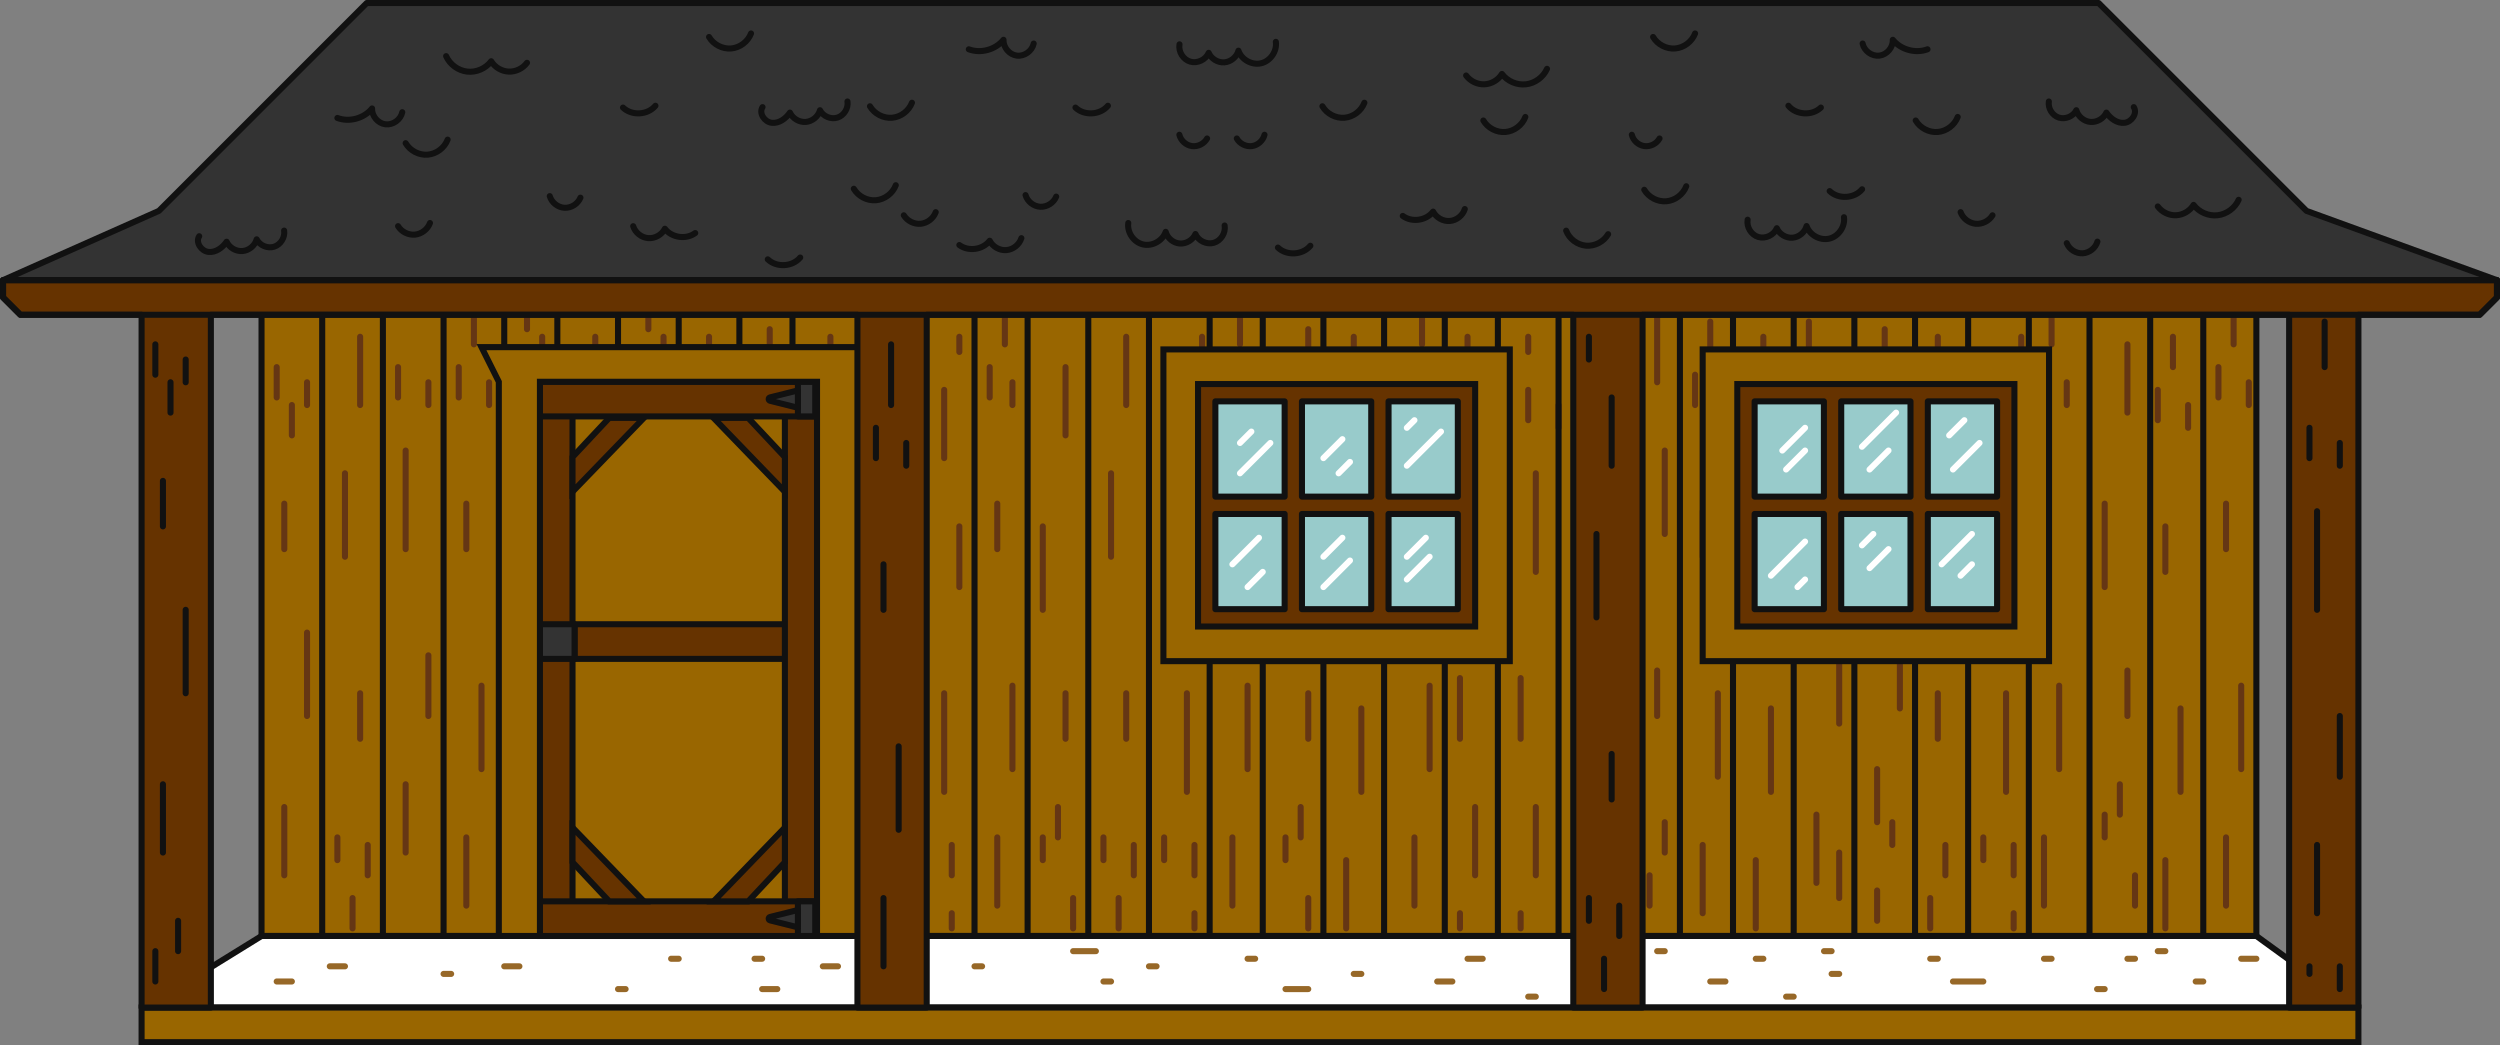 <?xml version="1.0" encoding="UTF-8"?>
<svg id="Layer_1" xmlns="http://www.w3.org/2000/svg" version="1.1" viewBox="0 0 1648 689">
  <rect x="0" y="0" width="1648" height="689" fill="#808080" stroke="none"/>
  <!-- Generator: Adobe Illustrator 30.0.0, SVG Export Plug-In . SVG Version: 2.1.1 Build 123)  -->
  <defs>
    <style>
      .st0 {
        stroke: #976828;
      }

      .st0, .st1, .st2, .st3, .st4, .st5, .st6, .st7, .st8 {
        stroke-width: 4px;
      }

      .st0, .st1, .st2, .st4, .st5 {
        fill: none;
      }

      .st0, .st1, .st3, .st4, .st5, .st7 {
        stroke-miterlimit: 10;
      }

      .st0, .st2, .st4, .st5, .st6, .st8 {
        stroke-linecap: round;
      }

      .st1, .st2, .st3, .st6, .st7, .st8 {
        stroke: #111;
      }

      .st9 {
        fill: #98cbcb;
      }

      .st2, .st6, .st8 {
        stroke-linejoin: round;
      }

      .st3, .st10 {
        fill: #630;
      }

      .st4 {
        stroke: #fff;
      }

      .st5 {
        stroke: #653614;
      }

      .st6 {
        fill: #fff;
      }

      .st7 {
        fill: #960;
      }

      .st8 {
        fill: #333;
      }
    </style>
  </defs>
  <rect class="st7" x="172.4" y="207" width="1315" height="410"/>
  <g>
    <g>
      <line class="st5" x1="187.4" y1="532" x2="187.4" y2="577"/>
      <line class="st5" x1="192.4" y1="267" x2="192.4" y2="287"/>
      <line class="st5" x1="182.4" y1="242" x2="182.4" y2="262"/>
      <line class="st5" x1="202.4" y1="252" x2="202.4" y2="267"/>
      <line class="st5" x1="202.4" y1="417" x2="202.4" y2="472"/>
      <line class="st5" x1="187.4" y1="332" x2="187.4" y2="362"/>
    </g>
    <g>
      <line class="st5" x1="237.4" y1="267" x2="237.4" y2="222"/>
      <line class="st5" x1="232.4" y1="612" x2="232.4" y2="592"/>
      <line class="st5" x1="242.4" y1="577" x2="242.4" y2="557"/>
      <line class="st5" x1="222.4" y1="567" x2="222.4" y2="552"/>
      <line class="st5" x1="227.4" y1="367" x2="227.4" y2="312"/>
      <line class="st5" x1="237.4" y1="487" x2="237.4" y2="457"/>
    </g>
    <g>
      <line class="st5" x1="467.4" y1="267" x2="467.4" y2="222"/>
      <line class="st5" x1="462.4" y1="612" x2="462.4" y2="592"/>
      <line class="st5" x1="472.4" y1="577" x2="472.4" y2="557"/>
      <line class="st5" x1="452.4" y1="567" x2="452.4" y2="552"/>
      <line class="st5" x1="457.4" y1="367" x2="457.4" y2="312"/>
      <line class="st5" x1="467.4" y1="487" x2="467.4" y2="457"/>
    </g>
    <g>
      <line class="st5" x1="267.4" y1="517" x2="267.4" y2="562"/>
      <line class="st5" x1="262.4" y1="242" x2="262.4" y2="262"/>
      <line class="st5" x1="282.4" y1="252" x2="282.4" y2="267"/>
      <line class="st5" x1="282.4" y1="432" x2="282.4" y2="472"/>
      <line class="st5" x1="267.4" y1="297" x2="267.4" y2="362"/>
    </g>
    <g>
      <line class="st5" x1="307.4" y1="552" x2="307.4" y2="597"/>
      <line class="st5" x1="312.4" y1="207" x2="312.4" y2="227"/>
      <line class="st5" x1="302.4" y1="242" x2="302.4" y2="262"/>
      <line class="st5" x1="322.4" y1="252" x2="322.4" y2="267"/>
      <line class="st5" x1="317.4" y1="452" x2="317.4" y2="507"/>
      <line class="st5" x1="307.4" y1="332" x2="307.4" y2="362"/>
    </g>
    <g>
      <line class="st5" x1="342.4" y1="552" x2="342.4" y2="597"/>
      <line class="st5" x1="347.4" y1="207" x2="347.4" y2="217"/>
      <line class="st5" x1="337.4" y1="242" x2="337.4" y2="262"/>
      <line class="st5" x1="357.4" y1="222" x2="357.4" y2="237"/>
      <line class="st5" x1="352.4" y1="452" x2="352.4" y2="507"/>
      <line class="st5" x1="342.4" y1="332" x2="342.4" y2="362"/>
    </g>
    <g>
      <line class="st5" x1="422.4" y1="552" x2="422.4" y2="597"/>
      <line class="st5" x1="427.4" y1="207" x2="427.4" y2="217"/>
      <line class="st5" x1="417.4" y1="242" x2="417.4" y2="262"/>
      <line class="st5" x1="437.4" y1="222" x2="437.4" y2="237"/>
      <line class="st5" x1="432.4" y1="452" x2="432.4" y2="507"/>
      <line class="st5" x1="422.4" y1="332" x2="422.4" y2="362"/>
    </g>
    <g>
      <line class="st5" x1="702.4" y1="287" x2="702.4" y2="242"/>
      <line class="st5" x1="697.4" y1="552" x2="697.4" y2="532"/>
      <line class="st5" x1="707.4" y1="612" x2="707.4" y2="592"/>
      <line class="st5" x1="687.4" y1="567" x2="687.4" y2="552"/>
      <line class="st5" x1="687.4" y1="402" x2="687.4" y2="347"/>
      <line class="st5" x1="702.4" y1="487" x2="702.4" y2="457"/>
    </g>
    <g>
      <line class="st5" x1="657.4" y1="552" x2="657.4" y2="597"/>
      <line class="st5" x1="662.4" y1="207" x2="662.4" y2="227"/>
      <line class="st5" x1="652.4" y1="242" x2="652.4" y2="262"/>
      <line class="st5" x1="667.4" y1="252" x2="667.4" y2="267"/>
      <line class="st5" x1="667.4" y1="452" x2="667.4" y2="507"/>
      <line class="st5" x1="657.4" y1="332" x2="657.4" y2="362"/>
    </g>
    <g>
      <line class="st5" x1="622.4" y1="302" x2="622.4" y2="257"/>
      <line class="st5" x1="627.4" y1="577" x2="627.4" y2="557"/>
      <line class="st5" x1="607.4" y1="567" x2="607.4" y2="552"/>
      <line class="st5" x1="632.4" y1="387" x2="632.4" y2="347"/>
      <line class="st5" x1="622.4" y1="522" x2="622.4" y2="457"/>
      <line class="st5" x1="632.4" y1="222" x2="632.4" y2="232"/>
      <line class="st5" x1="627.4" y1="602" x2="627.4" y2="612"/>
    </g>
    <g>
      <line class="st5" x1="887.4" y1="567" x2="887.4" y2="612"/>
      <line class="st5" x1="892.4" y1="222" x2="892.4" y2="242"/>
      <line class="st5" x1="882.4" y1="257" x2="882.4" y2="277"/>
      <line class="st5" x1="902.4" y1="267" x2="902.4" y2="282"/>
      <line class="st5" x1="897.4" y1="467" x2="897.4" y2="522"/>
      <line class="st5" x1="887.4" y1="347" x2="887.4" y2="377"/>
    </g>
    <g>
      <line class="st5" x1="862.4" y1="262" x2="862.4" y2="217"/>
      <line class="st5" x1="857.4" y1="552" x2="857.4" y2="532"/>
      <line class="st5" x1="862.4" y1="612" x2="862.4" y2="592"/>
      <line class="st5" x1="847.4" y1="567" x2="847.4" y2="552"/>
      <line class="st5" x1="847.4" y1="402" x2="847.4" y2="347"/>
      <line class="st5" x1="862.4" y1="487" x2="862.4" y2="457"/>
    </g>
    <g>
      <line class="st5" x1="812.4" y1="552" x2="812.4" y2="597"/>
      <line class="st5" x1="817.4" y1="207" x2="817.4" y2="227"/>
      <line class="st5" x1="807.4" y1="242" x2="807.4" y2="262"/>
      <line class="st5" x1="827.4" y1="252" x2="827.4" y2="267"/>
      <line class="st5" x1="822.4" y1="452" x2="822.4" y2="507"/>
      <line class="st5" x1="812.4" y1="332" x2="812.4" y2="362"/>
    </g>
    <g>
      <line class="st5" x1="932.4" y1="552" x2="932.4" y2="597"/>
      <line class="st5" x1="937.4" y1="207" x2="937.4" y2="227"/>
      <line class="st5" x1="927.4" y1="242" x2="927.4" y2="262"/>
      <line class="st5" x1="947.4" y1="252" x2="947.4" y2="267"/>
      <line class="st5" x1="942.4" y1="452" x2="942.4" y2="507"/>
      <line class="st5" x1="932.4" y1="332" x2="932.4" y2="362"/>
    </g>
    <g>
      <line class="st5" x1="782.4" y1="302" x2="782.4" y2="257"/>
      <line class="st5" x1="787.4" y1="577" x2="787.4" y2="557"/>
      <line class="st5" x1="767.4" y1="567" x2="767.4" y2="552"/>
      <line class="st5" x1="792.4" y1="387" x2="792.4" y2="347"/>
      <line class="st5" x1="782.4" y1="522" x2="782.4" y2="457"/>
      <line class="st5" x1="792.4" y1="222" x2="792.4" y2="232"/>
      <line class="st5" x1="787.4" y1="602" x2="787.4" y2="612"/>
    </g>
    <g>
      <line class="st5" x1="972.4" y1="532" x2="972.4" y2="577"/>
      <line class="st5" x1="967.4" y1="257" x2="967.4" y2="277"/>
      <line class="st5" x1="987.4" y1="267" x2="987.4" y2="282"/>
      <line class="st5" x1="962.4" y1="447" x2="962.4" y2="487"/>
      <line class="st5" x1="972.4" y1="312" x2="972.4" y2="377"/>
      <line class="st5" x1="962.4" y1="612" x2="962.4" y2="602"/>
      <line class="st5" x1="967.4" y1="232" x2="967.4" y2="222"/>
    </g>
    <g>
      <line class="st5" x1="742.4" y1="267" x2="742.4" y2="222"/>
      <line class="st5" x1="737.4" y1="612" x2="737.4" y2="592"/>
      <line class="st5" x1="747.4" y1="577" x2="747.4" y2="557"/>
      <line class="st5" x1="727.4" y1="567" x2="727.4" y2="552"/>
      <line class="st5" x1="732.4" y1="367" x2="732.4" y2="312"/>
      <line class="st5" x1="742.4" y1="487" x2="742.4" y2="457"/>
    </g>
    <g>
      <line class="st5" x1="1197.4" y1="537" x2="1197.4" y2="582"/>
      <line class="st5" x1="1202.4" y1="272" x2="1202.4" y2="292"/>
      <line class="st5" x1="1192.4" y1="212" x2="1192.4" y2="232"/>
      <line class="st5" x1="1212.4" y1="257" x2="1212.4" y2="272"/>
      <line class="st5" x1="1212.4" y1="422" x2="1212.4" y2="477"/>
      <line class="st5" x1="1212.4" y1="562" x2="1212.4" y2="592"/>
    </g>
    <g>
      <line class="st5" x1="1157.4" y1="567" x2="1157.4" y2="612"/>
      <line class="st5" x1="1162.4" y1="222" x2="1162.4" y2="242"/>
      <line class="st5" x1="1152.4" y1="257" x2="1152.4" y2="277"/>
      <line class="st5" x1="1172.4" y1="267" x2="1172.4" y2="282"/>
      <line class="st5" x1="1167.4" y1="467" x2="1167.4" y2="522"/>
      <line class="st5" x1="1157.4" y1="347" x2="1157.4" y2="377"/>
    </g>
    <g>
      <line class="st5" x1="1427.4" y1="567" x2="1427.4" y2="612"/>
      <line class="st5" x1="1432.4" y1="222" x2="1432.4" y2="242"/>
      <line class="st5" x1="1422.4" y1="257" x2="1422.4" y2="277"/>
      <line class="st5" x1="1442.4" y1="267" x2="1442.4" y2="282"/>
      <line class="st5" x1="1437.4" y1="467" x2="1437.4" y2="522"/>
      <line class="st5" x1="1427.4" y1="347" x2="1427.4" y2="377"/>
    </g>
    <g>
      <line class="st5" x1="1402.4" y1="272" x2="1402.4" y2="227"/>
      <line class="st5" x1="1397.4" y1="537" x2="1397.4" y2="517"/>
      <line class="st5" x1="1407.4" y1="597" x2="1407.4" y2="577"/>
      <line class="st5" x1="1387.4" y1="552" x2="1387.4" y2="537"/>
      <line class="st5" x1="1387.4" y1="387" x2="1387.4" y2="332"/>
      <line class="st5" x1="1402.4" y1="472" x2="1402.4" y2="442"/>
    </g>
    <g>
      <line class="st5" x1="1347.4" y1="552" x2="1347.4" y2="597"/>
      <line class="st5" x1="1352.4" y1="207" x2="1352.4" y2="227"/>
      <line class="st5" x1="1342.4" y1="242" x2="1342.4" y2="262"/>
      <line class="st5" x1="1362.4" y1="252" x2="1362.4" y2="267"/>
      <line class="st5" x1="1357.4" y1="452" x2="1357.4" y2="507"/>
      <line class="st5" x1="1347.4" y1="332" x2="1347.4" y2="362"/>
    </g>
    <g>
      <line class="st5" x1="1467.4" y1="552" x2="1467.4" y2="597"/>
      <line class="st5" x1="1472.4" y1="207" x2="1472.4" y2="227"/>
      <line class="st5" x1="1462.4" y1="242" x2="1462.4" y2="262"/>
      <line class="st5" x1="1482.4" y1="252" x2="1482.4" y2="267"/>
      <line class="st5" x1="1477.4" y1="452" x2="1477.4" y2="507"/>
      <line class="st5" x1="1467.4" y1="332" x2="1467.4" y2="362"/>
    </g>
    <g>
      <line class="st5" x1="1322.4" y1="302" x2="1322.4" y2="257"/>
      <line class="st5" x1="1327.4" y1="577" x2="1327.4" y2="557"/>
      <line class="st5" x1="1307.4" y1="567" x2="1307.4" y2="552"/>
      <line class="st5" x1="1332.4" y1="387" x2="1332.4" y2="347"/>
      <line class="st5" x1="1322.4" y1="522" x2="1322.4" y2="457"/>
      <line class="st5" x1="1332.4" y1="222" x2="1332.4" y2="232"/>
      <line class="st5" x1="1327.4" y1="602" x2="1327.4" y2="612"/>
    </g>
    <g>
      <line class="st5" x1="1277.4" y1="267" x2="1277.4" y2="222"/>
      <line class="st5" x1="1272.4" y1="612" x2="1272.4" y2="592"/>
      <line class="st5" x1="1282.4" y1="577" x2="1282.4" y2="557"/>
      <line class="st5" x1="1247.4" y1="557" x2="1247.4" y2="542"/>
      <line class="st5" x1="1267.4" y1="367" x2="1267.4" y2="312"/>
      <line class="st5" x1="1277.4" y1="487" x2="1277.4" y2="457"/>
      <line class="st5" x1="1237.4" y1="607" x2="1237.4" y2="587"/>
      <line class="st5" x1="1237.4" y1="542" x2="1237.4" y2="507"/>
      <line class="st5" x1="1252.4" y1="467" x2="1252.4" y2="422"/>
      <line class="st5" x1="1242.4" y1="217" x2="1242.4" y2="237"/>
    </g>
    <g>
      <line class="st5" x1="1012.4" y1="532" x2="1012.4" y2="577"/>
      <line class="st5" x1="1007.4" y1="257" x2="1007.4" y2="277"/>
      <line class="st5" x1="1027.4" y1="267" x2="1027.4" y2="282"/>
      <line class="st5" x1="1002.4" y1="447" x2="1002.4" y2="487"/>
      <line class="st5" x1="1012.4" y1="312" x2="1012.4" y2="377"/>
      <line class="st5" x1="1002.4" y1="612" x2="1002.4" y2="602"/>
      <line class="st5" x1="1007.4" y1="232" x2="1007.4" y2="222"/>
    </g>
    <g>
      <line class="st5" x1="1122.4" y1="557" x2="1122.4" y2="602"/>
      <line class="st5" x1="1127.4" y1="212" x2="1127.4" y2="232"/>
      <line class="st5" x1="1117.4" y1="247" x2="1117.4" y2="267"/>
      <line class="st5" x1="1137.4" y1="257" x2="1137.4" y2="272"/>
      <line class="st5" x1="1132.4" y1="457" x2="1132.4" y2="512"/>
      <line class="st5" x1="1122.4" y1="337" x2="1122.4" y2="367"/>
    </g>
    <g>
      <line class="st5" x1="1092.4" y1="252" x2="1092.4" y2="207"/>
      <line class="st5" x1="1087.4" y1="597" x2="1087.4" y2="577"/>
      <line class="st5" x1="1097.4" y1="562" x2="1097.4" y2="542"/>
      <line class="st5" x1="1077.4" y1="552" x2="1077.4" y2="537"/>
      <line class="st5" x1="1097.4" y1="352" x2="1097.4" y2="297"/>
      <line class="st5" x1="1092.4" y1="472" x2="1092.4" y2="442"/>
    </g>
    <g>
      <line class="st5" x1="547.4" y1="267" x2="547.4" y2="222"/>
      <line class="st5" x1="542.4" y1="612" x2="542.4" y2="602"/>
      <line class="st5" x1="552.4" y1="577" x2="552.4" y2="557"/>
      <line class="st5" x1="532.4" y1="597" x2="532.4" y2="582"/>
      <line class="st5" x1="537.4" y1="367" x2="537.4" y2="312"/>
      <line class="st5" x1="547.4" y1="487" x2="547.4" y2="457"/>
    </g>
    <line class="st5" x1="507.4" y1="217" x2="507.4" y2="237"/>
    <line class="st5" x1="392.4" y1="222" x2="392.4" y2="237"/>
  </g>
  <g>
    <line class="st1" x1="212.4" y1="207" x2="212.4" y2="617"/>
    <line class="st1" x1="252.4" y1="207" x2="252.4" y2="617"/>
    <line class="st1" x1="292.4" y1="207" x2="292.4" y2="617"/>
    <line class="st1" x1="332.4" y1="207" x2="332.4" y2="617"/>
    <line class="st1" x1="367.4" y1="207" x2="367.4" y2="617"/>
    <line class="st1" x1="407.4" y1="207" x2="407.4" y2="617"/>
    <line class="st1" x1="447.4" y1="207" x2="447.4" y2="617"/>
    <line class="st1" x1="487.4" y1="207" x2="487.4" y2="617"/>
    <line class="st1" x1="522.4" y1="207" x2="522.4" y2="617"/>
    <line class="st1" x1="602.4" y1="207" x2="602.4" y2="617"/>
    <line class="st1" x1="642.4" y1="207" x2="642.4" y2="617"/>
    <line class="st1" x1="677.4" y1="207" x2="677.4" y2="617"/>
    <line class="st1" x1="717.4" y1="207" x2="717.4" y2="617"/>
    <line class="st1" x1="757.4" y1="207" x2="757.4" y2="617"/>
    <line class="st1" x1="797.4" y1="207" x2="797.4" y2="617"/>
  </g>
  <g>
    <line class="st1" x1="832.4" y1="207" x2="832.4" y2="617"/>
    <line class="st1" x1="872.4" y1="207" x2="872.4" y2="617"/>
    <line class="st1" x1="912.4" y1="207" x2="912.4" y2="617"/>
    <line class="st1" x1="952.4" y1="207" x2="952.4" y2="617"/>
    <line class="st1" x1="987.4" y1="207" x2="987.4" y2="617"/>
    <line class="st1" x1="1027.4" y1="207" x2="1027.4" y2="617"/>
    <line class="st1" x1="1067.4" y1="207" x2="1067.4" y2="617"/>
    <line class="st1" x1="1107.4" y1="207" x2="1107.4" y2="617"/>
    <line class="st1" x1="1142.4" y1="207" x2="1142.4" y2="617"/>
    <line class="st1" x1="1182.4" y1="207" x2="1182.4" y2="617"/>
    <line class="st1" x1="1222.4" y1="207" x2="1222.4" y2="617"/>
    <line class="st1" x1="1262.4" y1="207" x2="1262.4" y2="617"/>
    <line class="st1" x1="1297.4" y1="207" x2="1297.4" y2="617"/>
    <line class="st1" x1="1337.4" y1="207" x2="1337.4" y2="617"/>
    <line class="st1" x1="1377.4" y1="207" x2="1377.4" y2="617"/>
    <line class="st1" x1="1417.4" y1="207" x2="1417.4" y2="617"/>
    <line class="st1" x1="1452.4" y1="207" x2="1452.4" y2="617"/>
  </g>
  <polygon class="st6" points="1552.4 664.17 96.07 664.17 172.4 617 1487.4 617 1552.4 664.17"/>
  <polygon class="st8" points="1520.42 139 1383.42 2 241.75 2 104.75 139 2 184.67 1646 184.67 1520.42 139"/>
  <g>
    <path class="st10" d="M961,253.17h-171.25v159.83h182.67v-159.83h-11.42ZM846.83,401.58h-45.67v-62.79h45.67v62.79ZM846.83,327.38h-45.67v-62.79h45.67v62.79ZM903.92,401.58h-45.67v-62.79h45.67v62.79ZM903.92,327.38h-45.67v-62.79h45.67v62.79ZM961,401.58h-45.67v-62.79h45.67v62.79ZM961,327.38h-45.67v-62.79h45.67v62.79Z"/>
    <path class="st7" d="M766.92,230.33v205.5h228.33v-205.5h-228.33ZM972.42,413h-182.67v-159.83h182.67v159.83Z"/>
    <rect class="st9" x="801.17" y="264.58" width="45.67" height="62.79"/>
    <rect class="st9" x="801.17" y="338.79" width="45.67" height="62.79"/>
    <rect class="st9" x="858.25" y="264.58" width="45.67" height="62.79"/>
    <rect class="st9" x="858.25" y="338.79" width="45.67" height="62.79"/>
    <rect class="st9" x="915.33" y="264.58" width="45.67" height="62.79"/>
    <rect class="st9" x="915.33" y="338.79" width="45.67" height="62.79"/>
    <rect class="st2" x="801.17" y="264.58" width="45.67" height="62.79"/>
    <rect class="st2" x="801.17" y="338.79" width="45.67" height="62.79"/>
    <rect class="st2" x="858.25" y="264.58" width="45.67" height="62.79"/>
    <rect class="st2" x="858.25" y="338.79" width="45.67" height="62.79"/>
    <rect class="st2" x="915.33" y="264.58" width="45.67" height="62.79"/>
    <rect class="st2" x="915.33" y="338.79" width="45.67" height="62.79"/>
    <g>
      <line class="st4" x1="817.4" y1="292" x2="824.9" y2="284.5"/>
      <line class="st4" x1="817.4" y1="312" x2="837.4" y2="292"/>
      <line class="st4" x1="872.4" y1="302" x2="884.9" y2="289.5"/>
      <line class="st4" x1="882.4" y1="312" x2="889.9" y2="304.5"/>
      <line class="st4" x1="927.4" y1="282" x2="932.4" y2="277"/>
      <line class="st4" x1="927.4" y1="307" x2="949.9" y2="284.5"/>
      <line class="st4" x1="927.4" y1="382" x2="942.4" y2="367"/>
      <line class="st4" x1="927.4" y1="367" x2="939.9" y2="354.5"/>
      <line class="st4" x1="872.4" y1="367" x2="884.9" y2="354.5"/>
      <line class="st4" x1="872.4" y1="387" x2="889.9" y2="369.5"/>
      <line class="st4" x1="822.4" y1="387" x2="832.4" y2="377"/>
      <line class="st4" x1="812.4" y1="372" x2="829.9" y2="354.5"/>
    </g>
  </g>
  <rect class="st7" x="93.33" y="664.17" width="1461.33" height="22.83"/>
  <rect x="344.5" y="413" width="11.42" height="22.83"/>
  <g>
    <rect class="st7" x="352.4" y="250.5" width="190" height="365"/>
    <rect class="st3" x="378.75" y="411.5" width="158.65" height="22.83"/>
    <rect class="st3" x="354.57" y="272.83" width="22.83" height="322.67"/>
    <rect class="st3" x="517.4" y="272.83" width="22.83" height="322.67"/>
    <rect class="st3" x="355.92" y="251.67" width="182.67" height="22.83"/>
    <rect class="st3" x="355.92" y="594.17" width="182.67" height="22.83"/>
    <polygon class="st3" points="424.42 594.17 401.58 594.17 377.4 568.33 377.4 545.5 424.42 594.17"/>
    <polygon class="st3" points="470.38 594.17 493.22 594.17 517.4 568.33 517.4 545.5 470.38 594.17"/>
    <polygon class="st3" points="470.38 275.5 493.22 275.5 517.4 301.33 517.4 324.17 470.38 275.5"/>
    <polygon class="st3" points="424.42 275.5 401.58 275.5 377.4 301.33 377.4 324.17 424.42 275.5"/>
    <rect class="st8" x="355.92" y="411.5" width="22.83" height="22.83"/>
    <g>
      <rect class="st8" x="525.98" y="594.17" width="11.42" height="22.83"/>
      <path class="st8" d="M525.98,611.29l-18.4-4.6c-1.15-.29-1.15-1.93,0-2.22l18.4-4.6v11.42h0Z"/>
    </g>
    <g>
      <rect class="st8" x="525.98" y="251.67" width="11.42" height="22.83"/>
      <path class="st8" d="M525.98,268.79l-18.4-4.6c-1.15-.29-1.15-1.93,0-2.22l18.4-4.6v11.42Z"/>
    </g>
    <polygon class="st7" points="317.4 228.83 328.82 251.67 328.82 617 355.92 617 355.92 251.67 538.58 251.67 538.58 617 565.98 617 565.98 251.67 577.4 228.83 317.4 228.83"/>
  </g>
  <polygon class="st10" points="2 184.67 2 196.08 13.42 207.5 93.33 207.5 93.33 664.17 139 664.17 139 207.5 565.22 207.5 565.22 664.17 610.89 664.17 610.89 207.5 1037.11 207.5 1037.11 664.17 1082.78 664.17 1082.78 207.5 1509 207.5 1509 664.17 1554.67 664.17 1554.67 207.5 1634.58 207.5 1646 196.08 1646 184.67 2 184.67"/>
  <g>
    <line class="st2" x1="107.4" y1="517" x2="107.4" y2="562"/>
    <line class="st2" x1="112.4" y1="252" x2="112.4" y2="272"/>
    <line class="st2" x1="102.4" y1="227" x2="102.4" y2="247"/>
    <line class="st2" x1="122.4" y1="237" x2="122.4" y2="252"/>
    <line class="st2" x1="122.4" y1="402" x2="122.4" y2="457"/>
    <line class="st2" x1="107.4" y1="317" x2="107.4" y2="347"/>
  </g>
  <g>
    <line class="st2" x1="1062.4" y1="307" x2="1062.4" y2="262"/>
    <line class="st2" x1="1057.4" y1="652" x2="1057.4" y2="632"/>
    <line class="st2" x1="1067.4" y1="617" x2="1067.4" y2="597"/>
    <line class="st2" x1="1047.4" y1="607" x2="1047.4" y2="592"/>
    <line class="st2" x1="1052.4" y1="407" x2="1052.4" y2="352"/>
    <line class="st2" x1="1062.4" y1="527" x2="1062.4" y2="497"/>
  </g>
  <g>
    <line class="st2" x1="1527.4" y1="557" x2="1527.4" y2="602"/>
    <line class="st2" x1="1522.4" y1="282" x2="1522.4" y2="302"/>
    <line class="st2" x1="1542.4" y1="292" x2="1542.4" y2="307"/>
    <line class="st2" x1="1542.4" y1="472" x2="1542.4" y2="512"/>
    <line class="st2" x1="1527.4" y1="337" x2="1527.4" y2="402"/>
  </g>
  <g>
    <line class="st2" x1="582.4" y1="592" x2="582.4" y2="637"/>
    <line class="st2" x1="587.4" y1="227" x2="587.4" y2="267"/>
    <line class="st2" x1="577.4" y1="282" x2="577.4" y2="302"/>
    <line class="st2" x1="597.4" y1="292" x2="597.4" y2="307"/>
    <line class="st2" x1="592.4" y1="492" x2="592.4" y2="547"/>
    <line class="st2" x1="582.4" y1="372" x2="582.4" y2="402"/>
  </g>
  <line class="st2" x1="117.4" y1="607" x2="117.4" y2="627"/>
  <line class="st2" x1="102.4" y1="627" x2="102.4" y2="647"/>
  <line class="st2" x1="1047.4" y1="222" x2="1047.4" y2="237"/>
  <line class="st2" x1="1532.4" y1="212" x2="1532.4" y2="242"/>
  <line class="st2" x1="1542.4" y1="637" x2="1542.4" y2="652"/>
  <line class="st2" x1="1522.4" y1="637" x2="1522.4" y2="642"/>
  <polygon class="st2" points="2 184.67 2 196.08 13.42 207.5 93.33 207.5 93.33 664.17 139 664.17 139 207.5 565.22 207.5 565.22 664.17 610.89 664.17 610.89 207.5 1037.11 207.5 1037.11 664.17 1082.78 664.17 1082.78 207.5 1509 207.5 1509 664.17 1554.67 664.17 1554.67 207.5 1634.58 207.5 1646 196.08 1646 184.67 2 184.67"/>
  <polygon class="st2" points="1634.58 207.5 1646 196.08 1646 184.67 2 184.67 2 196.08 13.42 207.5 1634.58 207.5"/>
  <g>
    <path class="st10" d="M1316.48,253.17h-171.25v159.83h182.67v-159.83h-11.42ZM1202.32,401.58h-45.67v-62.79h45.67v62.79ZM1202.32,327.38h-45.67v-62.79h45.67v62.79ZM1259.4,401.58h-45.67v-62.79h45.67v62.79ZM1259.4,327.38h-45.67v-62.79h45.67v62.79ZM1316.48,401.58h-45.67v-62.79h45.67v62.79ZM1316.48,327.38h-45.67v-62.79h45.67v62.79Z"/>
    <path class="st7" d="M1122.4,230.33v205.5h228.33v-205.5h-228.33ZM1327.9,413h-182.67v-159.83h182.67v159.83Z"/>
    <rect class="st9" x="1156.65" y="264.58" width="45.67" height="62.79"/>
    <rect class="st9" x="1156.65" y="338.79" width="45.67" height="62.79"/>
    <rect class="st9" x="1213.73" y="264.58" width="45.67" height="62.79"/>
    <rect class="st9" x="1213.73" y="338.79" width="45.67" height="62.79"/>
    <rect class="st9" x="1270.82" y="264.58" width="45.67" height="62.79"/>
    <rect class="st9" x="1270.82" y="338.79" width="45.67" height="62.79"/>
    <rect class="st2" x="1156.65" y="264.58" width="45.67" height="62.79"/>
    <rect class="st2" x="1156.65" y="338.79" width="45.67" height="62.79"/>
    <rect class="st2" x="1213.73" y="264.58" width="45.67" height="62.79"/>
    <rect class="st2" x="1213.73" y="338.79" width="45.67" height="62.79"/>
    <rect class="st2" x="1270.82" y="264.58" width="45.67" height="62.79"/>
    <rect class="st2" x="1270.82" y="338.79" width="45.67" height="62.79"/>
    <g>
      <line class="st4" x1="1299.9" y1="372" x2="1292.4" y2="379.5"/>
      <line class="st4" x1="1299.9" y1="352" x2="1279.9" y2="372"/>
      <line class="st4" x1="1244.9" y1="362" x2="1232.4" y2="374.5"/>
      <line class="st4" x1="1234.9" y1="352" x2="1227.4" y2="359.5"/>
      <line class="st4" x1="1189.9" y1="382" x2="1184.9" y2="387"/>
      <line class="st4" x1="1189.9" y1="357" x2="1167.4" y2="379.5"/>
      <line class="st4" x1="1189.9" y1="282" x2="1174.9" y2="297"/>
      <line class="st4" x1="1189.9" y1="297" x2="1177.4" y2="309.5"/>
      <line class="st4" x1="1244.9" y1="297" x2="1232.4" y2="309.5"/>
      <line class="st4" x1="1249.9" y1="272" x2="1227.4" y2="294.5"/>
      <line class="st4" x1="1294.9" y1="277" x2="1284.9" y2="287"/>
      <line class="st4" x1="1304.9" y1="292" x2="1287.4" y2="309.5"/>
    </g>
  </g>
  <g>
    <path class="st2" d="M871.73,70.05c2.91,4.99,8.82,8.06,14.57,7.57,5.75-.48,11.07-4.5,13.11-9.9"/>
    <path class="st2" d="M966.47,49.77c2.75,3.75,7.43,6.01,12.08,5.81,4.65-.2,9.12-2.85,11.53-6.83,3.6,4.81,9.85,7.51,15.82,6.83,5.97-.68,11.45-4.7,13.89-10.2"/>
    <path class="st2" d="M1075.69,88.84c.94,3.84,4.38,6.94,8.3,7.46,3.92.53,8.06-1.55,9.97-5.01"/>
    <path class="st2" d="M924.7,142.33c6,4.46,15.49,3.11,20.01-2.84,2.01,3.99,6.56,6.54,11.01,6.18s8.53-3.61,9.87-7.87"/>
    <path class="st2" d="M708.94,70.91c5.77,5.57,16.28,4.98,21.39-1.2"/>
    <path class="st2" d="M638.64,32.5c7.91,2.94,17.56.29,22.87-6.27-.22,5,3.85,9.82,8.81,10.44s10.09-3.07,11.09-7.97"/>
    <path class="st2" d="M502.66,70.61c-2.58,4.05,1.36,9.85,6.14,10.35,4.78.5,9.22-2.77,11.93-6.73,1.79,3.92,6.16,6.49,10.46,6.15,4.29-.34,8.2-3.57,9.35-7.72,2.03,4.06,7.2,6.23,11.52,4.86s7.28-6.14,6.59-10.62"/>
    <path class="st2" d="M595.79,141.92c2.28,3.75,6.8,6.01,11.17,5.58s8.36-3.53,9.87-7.65"/>
    <path class="st2" d="M676.03,128.6c1.23,4.24,5.33,7.48,9.75,7.7,4.41.22,8.82-2.59,10.47-6.69"/>
    <path class="st2" d="M1152.04,144.83c-.84,4.83,2.4,10.04,7.11,11.41,4.71,1.37,10.24-1.28,12.12-5.81,1.69,3.94,6.03,6.58,10.32,6.27,4.28-.31,8.19-3.55,9.3-7.7,2.01,5.93,8.88,9.74,14.98,8.3,6.09-1.44,10.54-7.92,9.68-14.12"/>
  </g>
  <g>
    <path class="st2" d="M573.48,70.05c2.91,4.99,8.82,8.06,14.57,7.57,5.75-.48,11.07-4.5,13.11-9.9"/>
    <path class="st2" d="M1422.4,136.09c2.75,3.75,7.43,6.01,12.08,5.81,4.65-.2,9.12-2.85,11.53-6.83,3.6,4.81,9.85,7.51,15.82,6.83s11.45-4.7,13.89-10.2"/>
    <path class="st2" d="M777.44,88.84c.94,3.84,4.38,6.94,8.3,7.46,3.92.53,8.06-1.55,9.97-5.01"/>
    <path class="st2" d="M632.4,161.53c6,4.46,15.49,3.11,20.01-2.84,2.01,3.99,6.56,6.54,11.01,6.18s8.53-3.61,9.87-7.87"/>
    <path class="st2" d="M410.68,70.91c5.77,5.57,16.28,4.98,21.39-1.2"/>
    <path class="st2" d="M222.4,77.77c7.91,2.94,17.56.29,22.87-6.27-.22,5,3.85,9.82,8.81,10.44,4.97.61,10.09-3.07,11.09-7.97"/>
    <path class="st2" d="M131.31,155.72c-2.58,4.05,1.36,9.85,6.14,10.35,4.77.5,9.22-2.77,11.93-6.73,1.79,3.92,6.16,6.49,10.46,6.15,4.29-.34,8.2-3.57,9.35-7.72,2.03,4.06,7.2,6.23,11.52,4.86,4.32-1.38,7.28-6.14,6.59-10.62"/>
    <path class="st2" d="M262.4,149.08c2.28,3.75,6.8,6.01,11.17,5.58,4.37-.43,8.36-3.53,9.87-7.65"/>
    <path class="st2" d="M362.4,129.28c1.23,4.24,5.33,7.48,9.75,7.7,4.41.22,8.82-2.59,10.47-6.69"/>
    <path class="st2" d="M777.53,29.23c-.84,4.83,2.4,10.04,7.11,11.41,4.71,1.37,10.24-1.28,12.12-5.81,1.69,3.94,6.03,6.58,10.32,6.27s8.19-3.55,9.3-7.7c2.01,5.93,8.88,9.74,14.98,8.3,6.09-1.44,10.54-7.92,9.68-14.12"/>
    <path class="st2" d="M467.4,24.38c2.91,4.99,8.82,8.06,14.57,7.57,5.75-.48,11.07-4.5,13.11-9.9"/>
    <path class="st2" d="M1089.72,24.38c2.91,4.99,8.82,8.06,14.57,7.57,5.75-.48,11.07-4.5,13.11-9.9"/>
    <path class="st2" d="M1206.11,125.96c5.77,5.57,16.28,4.98,21.39-1.2"/>
    <path class="st2" d="M1262.83,79.43c2.91,4.99,8.82,8.06,14.57,7.57s11.07-4.5,13.11-9.9"/>
    <path class="st2" d="M1083.9,125.1c2.91,4.99,8.82,8.06,14.57,7.57,5.75-.48,11.07-4.5,13.11-9.9"/>
    <path class="st2" d="M842.4,163.2c5.77,5.57,16.28,4.98,21.39-1.2"/>
    <path class="st2" d="M977.83,79.43c2.91,4.99,8.82,8.06,14.57,7.57s11.07-4.5,13.11-9.9"/>
    <path class="st2" d="M267.4,94.38c2.91,4.99,8.82,8.06,14.57,7.57,5.75-.48,11.07-4.5,13.11-9.9"/>
    <path class="st2" d="M506.11,170.96c5.77,5.57,16.28,4.98,21.39-1.2"/>
    <path class="st2" d="M562.83,124.43c2.91,4.99,8.82,8.06,14.57,7.57s11.07-4.5,13.11-9.9"/>
  </g>
  <g>
    <path class="st2" d="M1060.08,154.38c-2.91,4.99-8.82,8.06-14.57,7.57s-11.07-4.5-13.11-9.9"/>
    <path class="st2" d="M347.4,41.39c-2.75,3.75-7.43,6.01-12.08,5.81s-9.12-2.85-11.53-6.83c-3.6,4.81-9.85,7.51-15.82,6.83-5.97-.68-11.45-4.7-13.89-10.2"/>
    <path class="st2" d="M833.56,88.84c-.94,3.84-4.38,6.94-8.3,7.46s-8.06-1.55-9.97-5.01"/>
    <path class="st2" d="M458.29,153.63c-6,4.46-15.49,3.11-20.01-2.84-2.01,3.99-6.56,6.54-11.01,6.18s-8.53-3.61-9.87-7.87"/>
    <path class="st2" d="M1200.31,70.91c-5.77,5.57-16.28,4.98-21.39-1.2"/>
    <path class="st2" d="M1270.61,32.5c-7.91,2.94-17.56.29-22.87-6.27.22,5-3.85,9.82-8.81,10.44-4.97.61-10.09-3.07-11.09-7.97"/>
    <path class="st2" d="M1406.59,70.61c2.58,4.05-1.36,9.85-6.14,10.35-4.77.5-9.22-2.77-11.93-6.73-1.79,3.92-6.16,6.49-10.46,6.15-4.29-.34-8.2-3.57-9.35-7.72-2.03,4.06-7.2,6.23-11.52,4.86-4.32-1.38-7.28-6.14-6.59-10.62"/>
    <path class="st2" d="M1313.46,141.92c-2.28,3.75-6.8,6.01-11.17,5.58s-8.36-3.53-9.87-7.65"/>
    <path class="st2" d="M1382.62,159.28c-1.23,4.24-5.33,7.48-9.75,7.7s-8.82-2.59-10.47-6.69"/>
    <path class="st2" d="M807.27,148.65c.84,4.83-2.4,10.04-7.11,11.41s-10.24-1.28-12.12-5.81c-1.69,3.94-6.03,6.58-10.32,6.27-4.28-.31-8.19-3.55-9.3-7.7-2.01,5.93-8.88,9.74-14.98,8.3-6.09-1.44-10.54-7.92-9.68-14.12"/>
  </g>
  <g>
    <line class="st0" x1="217.4" y1="637" x2="227.4" y2="637"/>
    <line class="st0" x1="182.4" y1="647" x2="192.4" y2="647"/>
    <line class="st0" x1="292.4" y1="642" x2="297.4" y2="642"/>
    <line class="st0" x1="332.4" y1="637" x2="342.4" y2="637"/>
    <line class="st0" x1="407.4" y1="652" x2="412.4" y2="652"/>
    <line class="st0" x1="442.4" y1="632" x2="447.4" y2="632"/>
    <line class="st0" x1="497.4" y1="632" x2="502.4" y2="632"/>
    <line class="st0" x1="502.4" y1="652" x2="512.4" y2="652"/>
    <line class="st0" x1="542.4" y1="637" x2="552.4" y2="637"/>
    <line class="st0" x1="642.4" y1="637" x2="647.4" y2="637"/>
    <line class="st0" x1="707.4" y1="627" x2="722.4" y2="627"/>
    <line class="st0" x1="727.4" y1="647" x2="732.4" y2="647"/>
    <line class="st0" x1="757.4" y1="637" x2="762.4" y2="637"/>
    <line class="st0" x1="822.4" y1="632" x2="827.4" y2="632"/>
    <line class="st0" x1="892.4" y1="642" x2="897.4" y2="642"/>
    <line class="st0" x1="847.4" y1="652" x2="862.4" y2="652"/>
    <line class="st0" x1="947.4" y1="647" x2="957.4" y2="647"/>
    <line class="st0" x1="967.4" y1="632" x2="977.4" y2="632"/>
    <line class="st0" x1="1007.4" y1="657" x2="1012.4" y2="657"/>
    <line class="st0" x1="1092.4" y1="627" x2="1097.4" y2="627"/>
    <line class="st0" x1="1127.4" y1="647" x2="1137.4" y2="647"/>
    <line class="st0" x1="1157.4" y1="632" x2="1162.4" y2="632"/>
    <line class="st0" x1="1177.4" y1="657" x2="1182.4" y2="657"/>
    <line class="st0" x1="1202.4" y1="627" x2="1207.4" y2="627"/>
    <line class="st0" x1="1207.4" y1="642" x2="1212.4" y2="642"/>
    <line class="st0" x1="1287.4" y1="647" x2="1307.4" y2="647"/>
    <line class="st0" x1="1272.4" y1="632" x2="1277.4" y2="632"/>
    <line class="st0" x1="1347.4" y1="632" x2="1352.4" y2="632"/>
    <line class="st0" x1="1382.4" y1="652" x2="1387.4" y2="652"/>
    <line class="st0" x1="1402.4" y1="632" x2="1407.4" y2="632"/>
    <line class="st0" x1="1422.4" y1="627" x2="1427.4" y2="627"/>
    <line class="st0" x1="1447.4" y1="647" x2="1452.4" y2="647"/>
    <line class="st0" x1="1477.4" y1="632" x2="1487.4" y2="632"/>
  </g>
</svg>